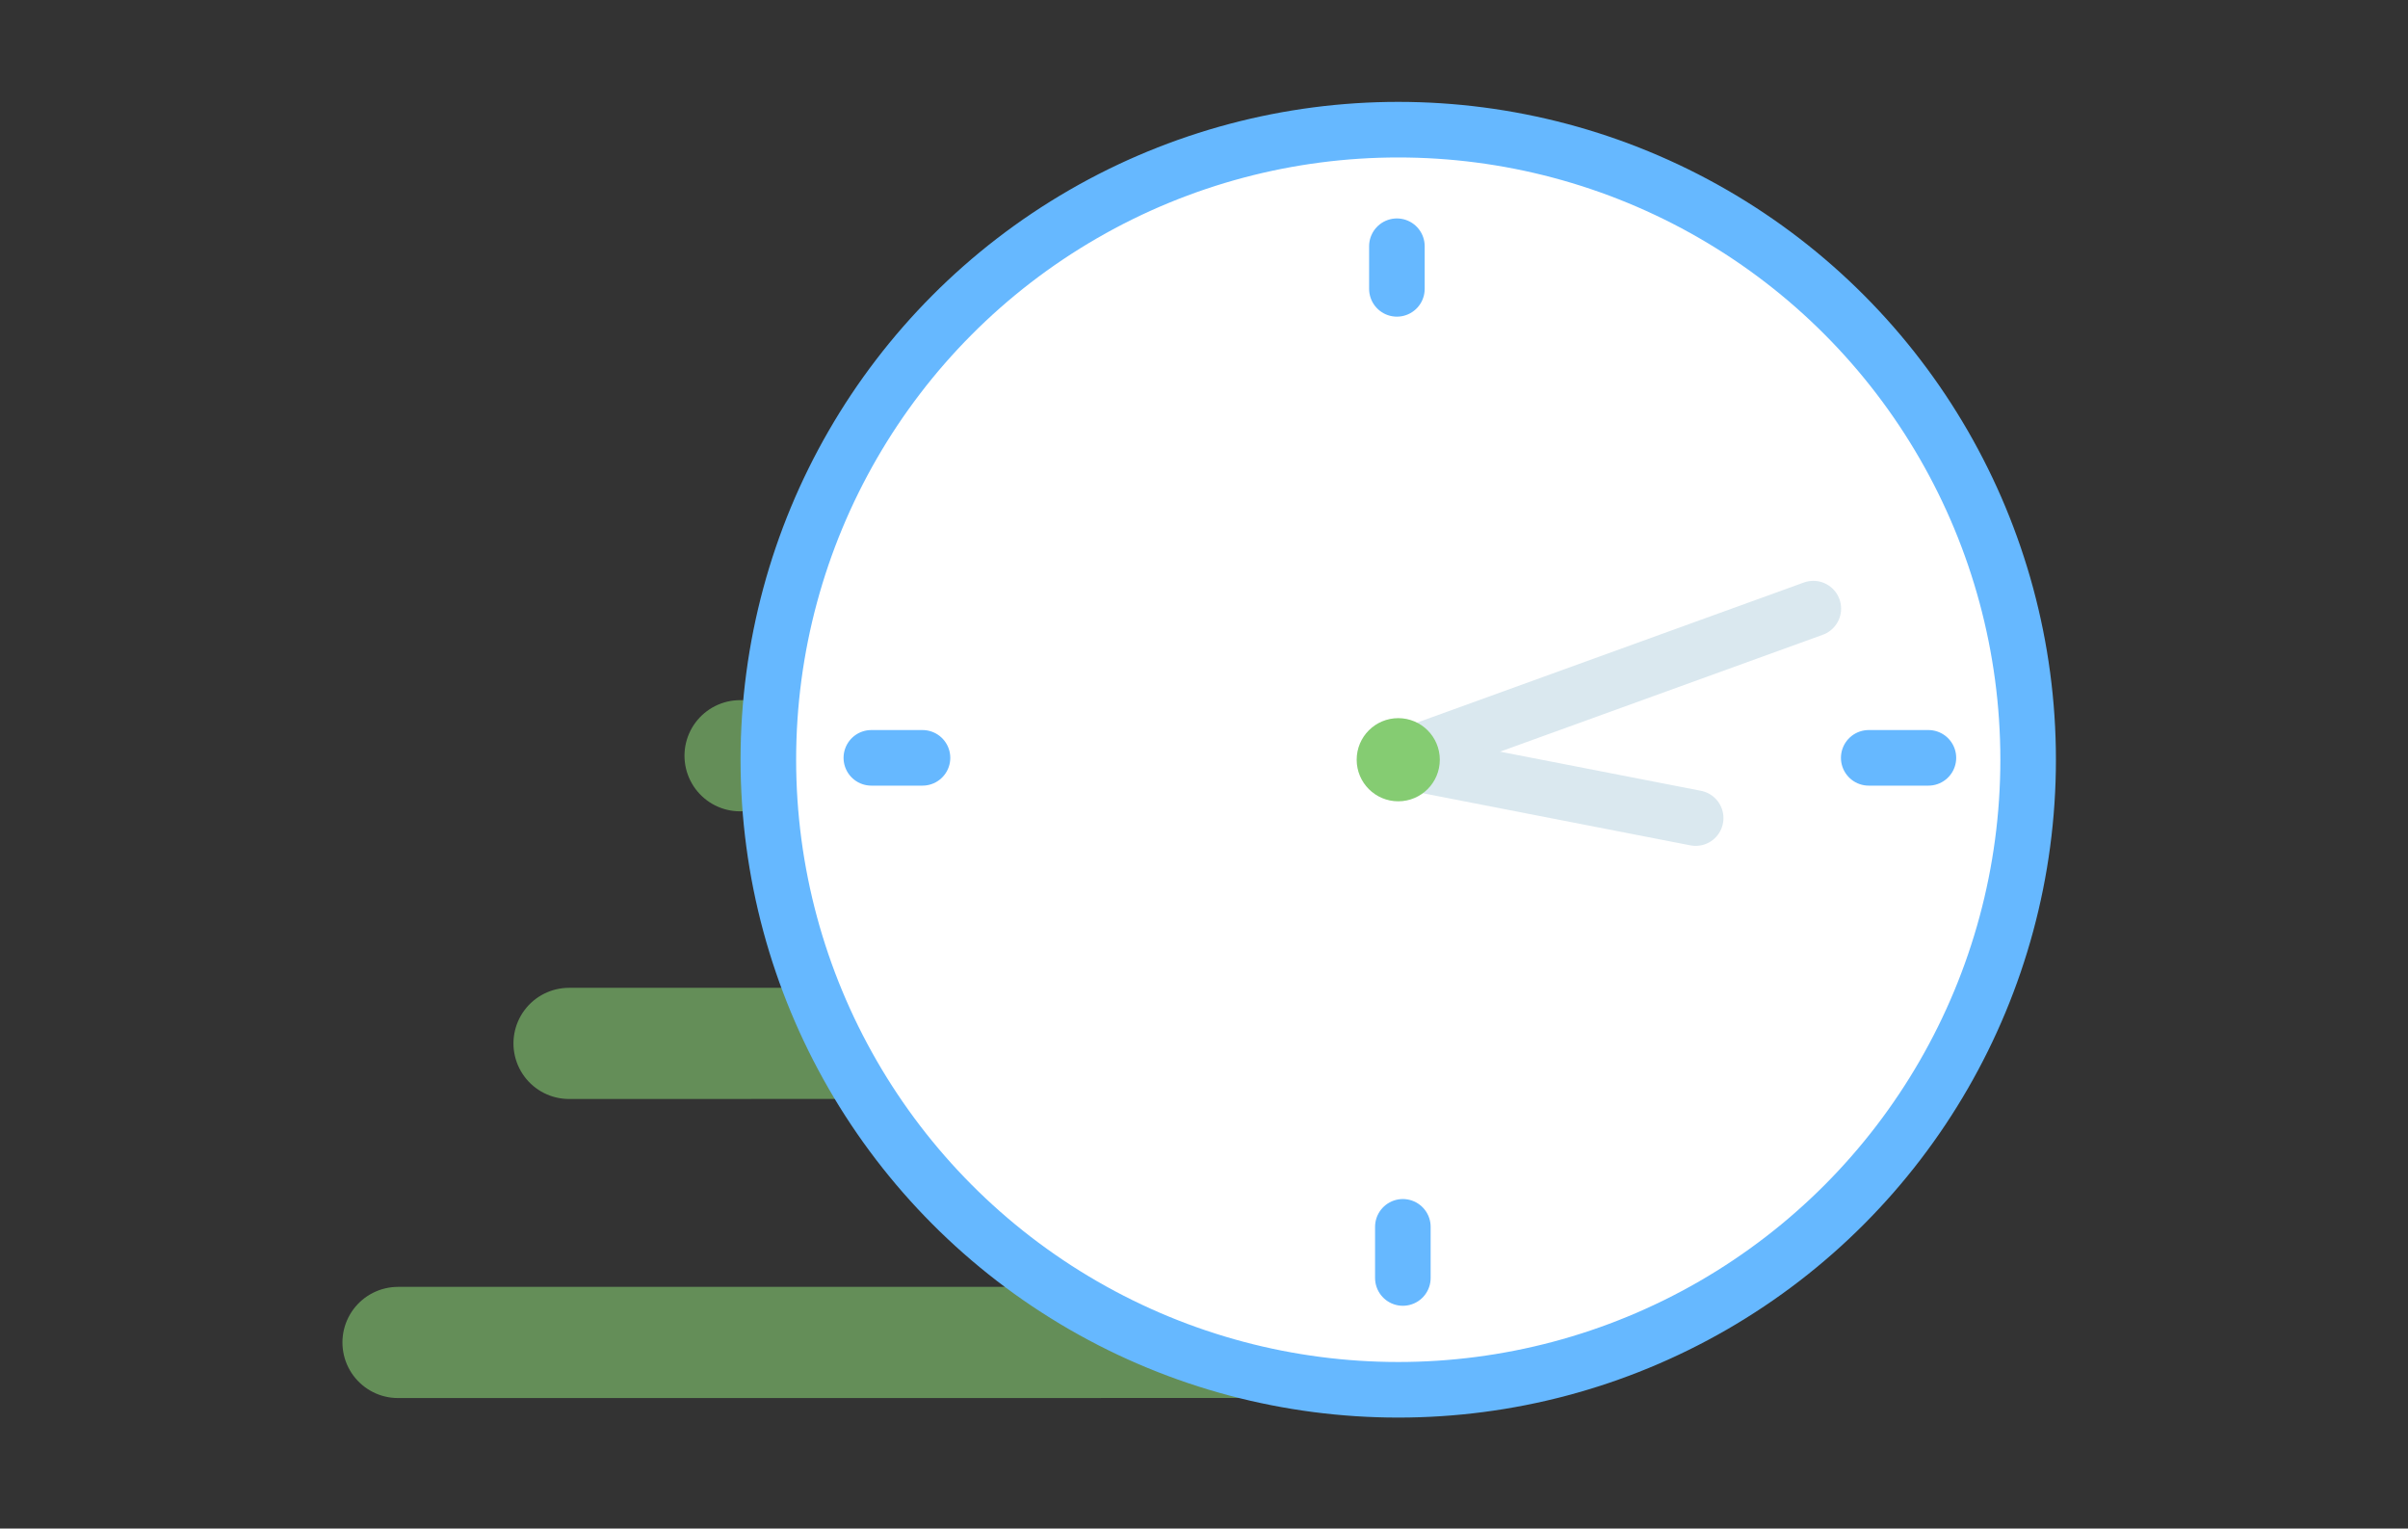 <?xml version="1.0" encoding="utf-8"?>
<!-- Generator: Adobe Illustrator 16.0.0, SVG Export Plug-In . SVG Version: 6.00 Build 0)  -->
<!DOCTYPE svg PUBLIC "-//W3C//DTD SVG 1.1//EN" "http://www.w3.org/Graphics/SVG/1.1/DTD/svg11.dtd">
<svg version="1.1" id="Layer_1" xmlns="http://www.w3.org/2000/svg" xmlns:xlink="http://www.w3.org/1999/xlink" x="0px" y="0px"
	 width="260px" height="165px" viewBox="0 0 260 165" enable-background="new 0 0 260 165" xml:space="preserve">
<rect x="0" y="0" width="260" height="165" fill="#333333" stroke="none"/>
<g>
	
		<line opacity="0.6" fill="none" stroke="#85CC72" stroke-width="12" stroke-linecap="round" stroke-miterlimit="10" enable-background="new    " x1="104.482" y1="81.57" x2="79.906" y2="81.578"/>
	
		<line opacity="0.6" fill="none" stroke="#85CC72" stroke-width="12" stroke-linecap="round" stroke-miterlimit="10" enable-background="new    " x1="111.253" y1="112.62" x2="61.44" y2="112.63"/>
	
		<line opacity="0.6" fill="none" stroke="#85CC72" stroke-width="12" stroke-linecap="round" stroke-miterlimit="10" enable-background="new    " x1="144.493" y1="144.906" x2="42.974" y2="144.912"/>
	
		<circle fill="#FFFFFF" stroke="#66B8FF" stroke-width="6" stroke-linecap="round" stroke-miterlimit="10" cx="150.973" cy="82.009" r="68.012"/>
	
		<line fill="none" stroke="#DAE8EF" stroke-width="6" stroke-linecap="round" stroke-miterlimit="10" x1="150.75" y1="82.009" x2="195.79" y2="65.7"/>
	
		<line fill="none" stroke="#DAE8EF" stroke-width="6" stroke-linecap="round" stroke-miterlimit="10" x1="150.75" y1="82.009" x2="183.087" y2="88.307"/>
	<circle fill="#85CC72" cx="150.973" cy="82.009" r="4.488"/>
	
		<line fill="none" stroke="#66B8FF" stroke-width="6" stroke-linecap="round" stroke-miterlimit="10" x1="150.828" y1="26.579" x2="150.828" y2="31.181"/>
	
		<line fill="none" stroke="#66B8FF" stroke-width="6" stroke-linecap="round" stroke-miterlimit="10" x1="208.217" y1="81.805" x2="201.773" y2="81.805"/>
	
		<line fill="none" stroke="#66B8FF" stroke-width="6" stroke-linecap="round" stroke-miterlimit="10" x1="151.471" y1="137.952" x2="151.471" y2="132.43"/>
	
		<line fill="none" stroke="#66B8FF" stroke-width="6" stroke-linecap="round" stroke-miterlimit="10" x1="94.082" y1="81.805" x2="99.605" y2="81.805"/>
</g>
</svg>
